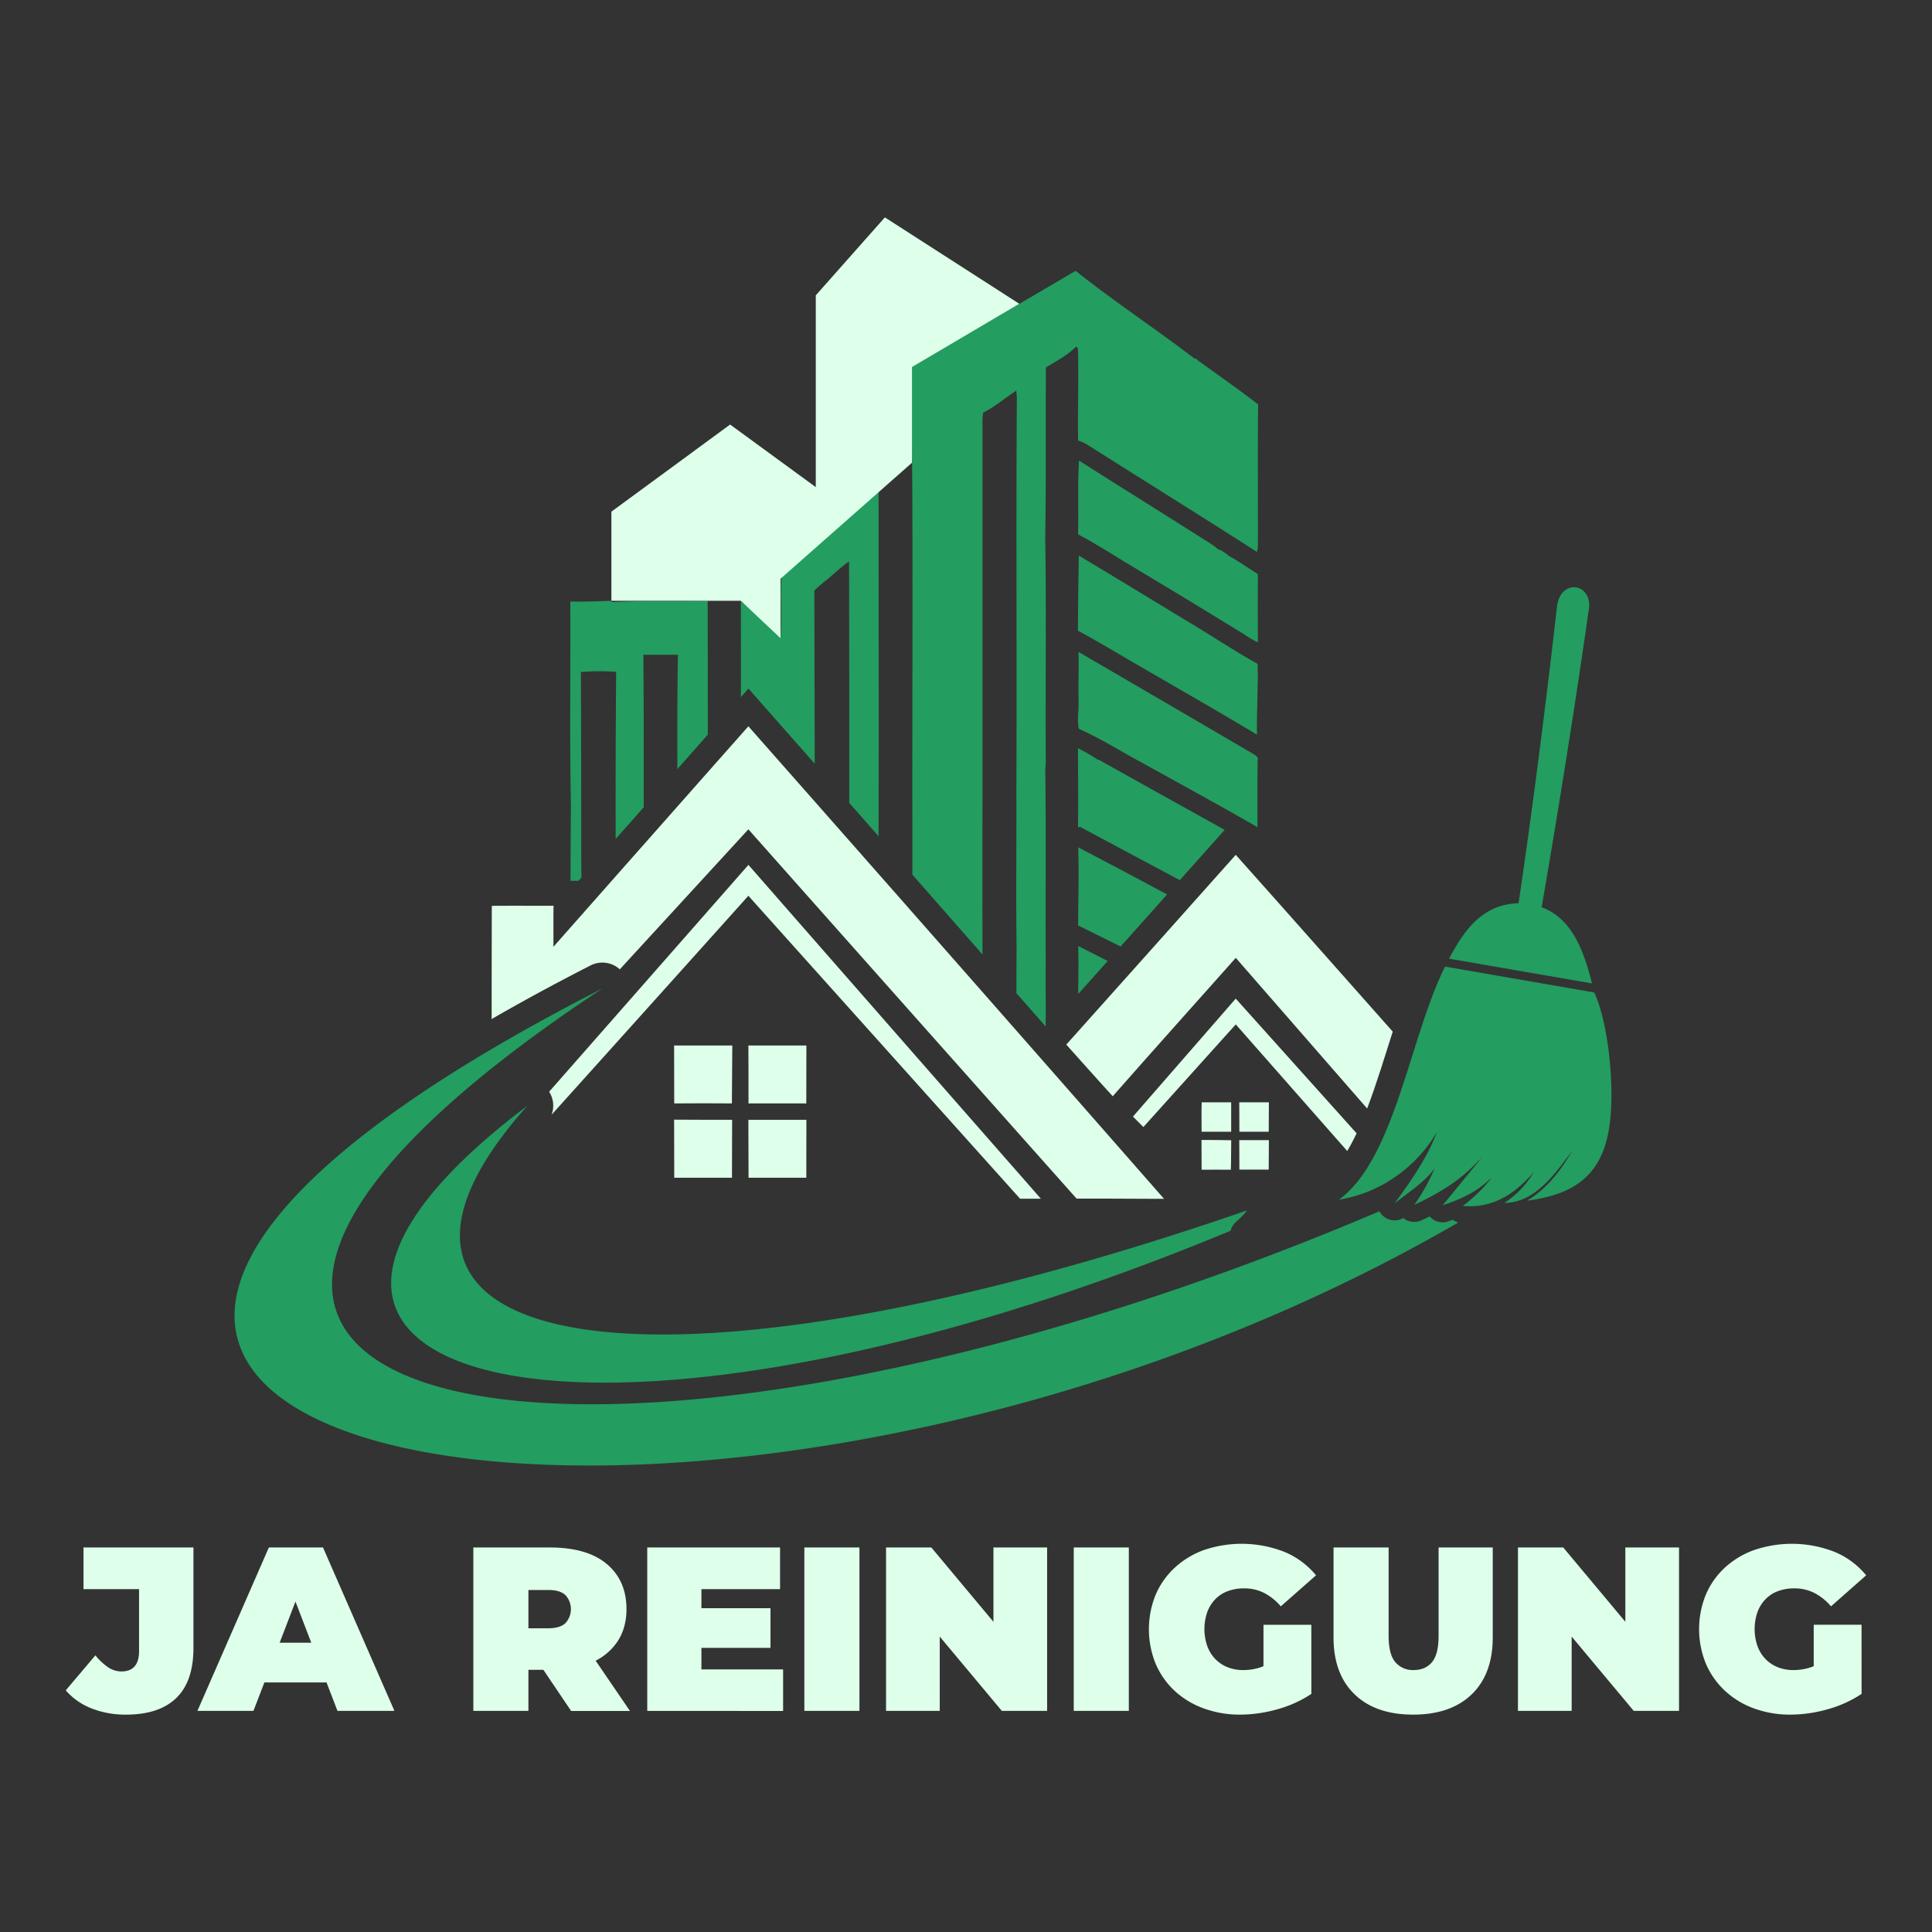 <svg id="Montserrat" xmlns="http://www.w3.org/2000/svg" viewBox="0 0 1234 1234"><rect x="0" y="0" width="1234" height="1234" fill="#333333" stroke="none"/><defs><style>.cls-1,.cls-3{fill:#239d60;}.cls-2{fill:#deffea;}.cls-3{fill-rule:evenodd;}</style></defs><path class="cls-1" d="M718.06,358.69q38.12,22.79,76,46.07c3,2,6,4.12,9.37,5.43-.09-14.48-.15-29,0-43.47-6.36-3.94-12.38-8.45-19-11.89l-.32-.54c-2-1.3-3.89-2.88-6.21-3.51-3.62-3.31-8-5.53-12.07-8.21-25.48-16.25-51.19-32.13-76.66-48.37-1,15.67-.14,31.38-.62,47.06C698.6,346.62,708.32,352.68,718.06,358.69Z"/><path class="cls-1" d="M732.74,428.28c23.41,13.55,46.88,27,70.1,40.92-.3-15.07.9-30.12.43-45.19-15.41-8.45-29.95-18.43-45.11-27.34-23-13.93-46-28-69.11-41.81-.28,16-.52,31.95-.58,47.95C703.47,410.87,717.94,419.85,732.74,428.28Z"/><path class="cls-1" d="M803.6,258.3c-12.78-9.88-26.11-19.07-39.16-28.61l.12-.48-1.5-.12C738,210,711.68,192.55,687,173l-4,2.35h0l0,0-3.73,2.18-.07.06-18.69,10.94-.27.17-9.09,5.3-2.67,1.57-2,1.16s0,0,0,0L604.49,221.3l0,0c-.88.46-1.77,1-2.63,1.47-.69.36-1.37.77-2,1.15-3.53,2.05-7,4.16-10.53,6.27l-.44.24c-2.24,1.35-4.44,2.66-6.73,3.94-.81,7.06.43,14.12.33,21.19-.21,13.06-.09,26.17.09,39.25,0,.24,0,.46,0,.7.56,77.91,0,155.81.16,233.74q0,14.72,0,29.41l44.79,51q-.06-50.7,0-101.39,0-120.35,0-240.67a33.47,33.47,0,0,1,.47-4.08c7.67-3.69,14-9.51,21.12-14,.1,1.06.29,3.15.36,4.18-.56,84.38.06,168.74-.31,253.09.12,32.3-.3,64.61.12,96.89q-.06,15.35-.1,30.69l18.66,21.24c.29-13-.12-26.1.07-39.1-.22-41.77.29-83.59-.28-125.33a45.81,45.81,0,0,0,.31-7c-.27-47.11.42-94.2-.35-141.28.67-36.07.15-72.11.46-108.18,6.55-4.12,13.85-7.7,19.19-13.33l1.22,1.07c.65,19.62-.22,39.26.13,58.91a29.1,29.1,0,0,1,7.08,3.42c35.69,22.63,71.63,44.92,107.18,67.74.15-.78.44-2.4.58-3.19C803.55,318.94,803.21,288.61,803.6,258.3ZM528.73,341.67c-2.07,1.82-4.21,3.54-6.29,5.29-5.26,4.73-10.13,9.9-15.56,14.42-2.59,2.38-5.76,4.4-7.5,7.52l0,0h0l0,0c-.12.24-.24.45-.36.68-.48,12.61.31,25.26-.43,37.86,0,.05,0,.1,0,.15-6.31-6.57-13-12.75-19.91-18.76l-.31-.27-.08-.05c-.85-.77-1.74-1.5-2.62-2.26-.61-.56-1.86-1.69-2.48-2.28q.09,30.64.05,61.28l4.8-5.45,11.93,13.52q15.22,17.25,30.41,34.49-.12-55.33-.25-110.67c2.13-2,4.27-3.92,6.56-5.71,5.31-4.13,10-9.06,15.61-12.8q.19,77.1.13,154.21,9.38,10.64,18.74,21.3c.2-73.09,0-146.18,0-219.25,0-.17.12-.42.2-.67v0c.16-.54.34-1.13.43-1.52C548.72,319.71,539.59,331.93,528.73,341.67ZM452,383.82h-1.15c-19.92.29-39.85-.23-59.77.71l-1.27-.78c-8.51.36-17,.59-25.55.49.23,43.56-.49,87.17.4,130.71q-.2,23.81-.27,47.62h5.19l1.78-2c0-3.41-.06-6.82-.1-10.23q0-60.54-.24-121.1a138.92,138.92,0,0,1,22.53-.1q-.44,53.37-.31,106.71,9-10.12,17.91-20.23c0-32.47.07-64.92-.22-97.4,7.35,0,14.67,0,22,0l.08.6c-.45,24.14-.42,48.29-.38,72.44q9.75-11,19.47-22.06Q452.07,426.5,452,383.82Z"/><path class="cls-1" d="M800,481.26c-37-21.73-74.08-43.23-111.1-64.84.24,10.58-.28,21.17,0,31.76.17,5.77-1.05,11.57.12,17.3,14.68,6.47,28.17,15.28,42.33,22.75,24,13.31,48.06,26.42,71.83,40.08,0-14.24-.1-28.48.09-42.72C804,483.21,801.51,482.26,800,481.26Z"/><path class="cls-1" d="M782.22,530.06l-4.79,5.36q-11.94,13.38-23.86,26.74c-21.1-11.26-42.21-22.47-63.26-33.81l-1.78-.17c.25-16.76,0-33.53,0-50.28a136.19,136.19,0,0,1,12.87,7.46l.44-.11C728.58,500.31,755.45,515.13,782.22,530.06Z"/><path class="cls-1" d="M745.44,571.29l-29.68,33.26q-13.56-6.79-27.18-13.45c.15-16.63.57-33.26.13-49.87Q717.17,556.07,745.44,571.29Z"/><path class="cls-1" d="M688.66,634.89c.05-10.22.37-20.51,0-30.66q9.42,4.8,18.86,9.58Q698.09,624.36,688.66,634.89Z"/><polygon class="cls-2" points="651.05 194.04 565.18 138.84 521.05 188.64 521.05 311.13 466.33 271.16 390.51 326.81 390.51 383.74 473.14 383.74 498.55 407.65 498.55 369.64 582.51 295.54 582.51 234.41 651.05 194.04"/><path class="cls-2" d="M743.48,765.71c-18.61,0-37.23-.22-55.84-.12Q582.76,647.73,478,529.7l-82.12,89.44a15.82,15.82,0,0,0-3.07-2.22,16.56,16.56,0,0,0-15.59-.29h0q-34.44,17.61-63.52,34.46l.33-.37q0-36.06.09-72.12c13.14-.19,26.29,0,39.44-.09-.16,8.74,0,17.49-.08,26.23Q415.7,534.28,478,463.9,611,614.56,743.48,765.71Z"/><path class="cls-2" d="M889.57,658.92c-2.6,8.14-5.14,16.3-7.72,24.28-2.79,8.61-5.64,17-8.64,24.82q-41.94-48.13-83.89-96.22c-26.21,29.46-52.56,58.8-78.59,88.4-10-10.91-19.79-22-29.68-33Q735.23,606.69,789.29,546C822.84,583.54,856.14,621.28,889.57,658.92Z"/><path class="cls-2" d="M430.56,667.77c12.39,0,24.78,0,37.17,0-.09,12.34-.15,24.67-.26,37-12.27-.15-24.55-.06-36.83,0Q430.6,686.25,430.56,667.77Z"/><path class="cls-2" d="M478,667.78c12.35,0,24.7,0,37.05,0,0,12.32,0,24.64-.06,37-12.3-.06-24.6,0-36.91,0C478.14,692.39,478.06,680.09,478,667.78Z"/><path class="cls-2" d="M430.57,715.14c12.35,0,24.7.18,37.05.1q0,18.5-.1,37-18.43,0-36.87,0Q430.59,733.69,430.57,715.14Z"/><path class="cls-2" d="M478,715.25c12.35,0,24.7,0,37.06,0,0,12.33,0,24.65-.06,37-12.3,0-24.6,0-36.89,0Q478.1,733.72,478,715.25Z"/><path class="cls-2" d="M767.53,704.07c6.28,0,12.56,0,18.84,0,0,6.27,0,12.53,0,18.79-6.3,0-12.6,0-18.9,0C767.47,716.63,767.33,710.35,767.53,704.07Z"/><path class="cls-2" d="M791.53,704.08c6.32,0,12.63,0,18.93,0q-.09,9.4-.1,18.79c-6.25,0-12.5,0-18.74,0C791.58,716.63,791.53,710.35,791.53,704.08Z"/><path class="cls-2" d="M767.4,728.13c6.33,0,12.66,0,19,.15-.14,6.27,0,12.56-.23,18.83-6.23-.05-12.46,0-18.68,0C767.43,740.78,767.42,734.45,767.4,728.13Z"/><path class="cls-2" d="M791.54,728.24c6.31,0,12.62,0,18.92,0q-.09,9.39-.12,18.81c-6.24,0-12.48,0-18.72,0C791.58,740.82,791.53,734.53,791.54,728.24Z"/><path class="cls-2" d="M664.82,765.63c-4.44,0-8.87,0-13.3,0Q564.74,668.91,478,572.15q-62.79,70-125.69,139.86a16.47,16.47,0,0,0-1.29-14.25c-.08-.15-.18-.3-.28-.45q63.64-72.43,127.29-144.9Q571.36,659.08,664.82,765.63Z"/><path class="cls-2" d="M866.5,723.88c-.43.91-.87,1.79-1.31,2.67-1.52,3.07-3.09,6-4.69,8.63q-35.6-40.42-71.2-80.88-29.49,32.76-59,65.55c-2.25-2.2-4.45-4.42-6.67-6.66q32.79-37.71,65.65-75.36Q827.88,680.88,866.5,723.88Z"/><path class="cls-3" d="M984.68,579.49c18.88-109.3,29.84-188.41,29.84-188.41,4.21-18.83-18.4-22.64-20.16-2.78C982,497.66,969.91,576.9,969.91,576.9c-22.82.64-34.65,16.93-44.35,35.41l91.26,15.8c-5.12-20.56-12.63-41.45-32.14-48.62ZM923,617.37c-22.62,45.2-32,122.86-67.84,148.9,34.43-5.55,55.15-29.67,62.64-43.38-6.13,17.22-19.42,35.2-27,45.62,13.46-10.18,19.82-14.59,25.48-22.17a125.19,125.19,0,0,1-12.94,23.19c25.66-11.84,34.94-21.8,43.23-30.32l-25.08,30.57c18.55-6.08,24.7-11.84,31.27-17.53a98.46,98.46,0,0,1-18.46,18,45.42,45.42,0,0,0,27.14-5.9c6.31-3.64,12.37-8.94,18.22-15.68a59.51,59.51,0,0,1-18.8,19.67c19.23-.14,31.86-17.88,43.31-33.27-8,13.87-17.34,25.12-28.83,31.81a101.88,101.88,0,0,0,16.64-3.43c27.52-8.25,36-28.76,37.14-57,.94-24.27-3.11-55.81-10.84-72.55L923,617.37Z"/><path class="cls-3" d="M336.88,706.23C196.4,863.49,412,906.18,796.5,773.09a48.92,48.92,0,0,1-6.92,7.26A10.91,10.91,0,0,0,786,786.1C372.9,957.64,102,883.35,336.88,706.23Z"/><path class="cls-3" d="M384.78,631.34C-207.76,934,450.18,1059.82,931.5,780.79a10.6,10.6,0,0,1-3.62-1.69l-2.27.78a11,11,0,0,1-12.46-2.94c-1.7.83-3.46,1.68-5.3,2.53l0,0a10.91,10.91,0,0,1-10.8-.95c-.25-.18-.5-.37-.74-.57a10.89,10.89,0,0,1-12-.58,10.77,10.77,0,0,1-3.22-3.72C368.38,992-29.9,905.36,384.78,631.34Z"/><path class="cls-2" d="M80.47,1095.16a58.86,58.86,0,0,1-22.07-4A41.9,41.9,0,0,1,42,1079.66l18.94-22.37a37,37,0,0,0,8.2,7.68,15.12,15.12,0,0,0,8.35,2.61q11.33,0,11.33-13V1015H53.33V988.4h70.23v64.12q0,21.46-11,32.06T80.47,1095.16Z"/><path class="cls-2" d="M126.09,1092.78,171.72,988.4h34.59l45.62,104.38H215.55l-33.69-87.68h13.71l-33.69,87.68Zm27.14-18.19,8.94-25.35h48l8.95,25.35Z"/><path class="cls-2" d="M302.33,1092.78V988.4h48.75q24,0,36.53,10.59t12.53,28.78q0,12.07-5.82,20.8a36.85,36.85,0,0,1-16.47,13.34q-10.67,4.62-25.28,4.62H321.86l15.65-14.46v40.71ZM337.51,1056l-15.65-16h28.48q7.31,0,10.81-3.28a13.18,13.18,0,0,0,0-17.89q-3.51-3.27-10.81-3.28H321.86l15.65-15.95Zm27.29,36.83-25.65-38h37.28l25.94,38Z"/><path class="cls-2" d="M413.41,1092.78V988.4h84.83V1015H448v51.28h52.18v26.55Zm32.2-40.26v-25.35h46.52v25.35Z"/><path class="cls-2" d="M513.75,1092.78V988.4h35.19v104.38Z"/><path class="cls-2" d="M565.93,1092.78V988.4h28.93l53.08,63.52H634.52V988.4h34.29v104.38H639.89l-53.08-63.52h13.42v63.52Z"/><path class="cls-2" d="M685.81,1092.78V988.4H721v104.38Z"/><path class="cls-2" d="M792.12,1095.16a66.79,66.79,0,0,1-23.34-4A54.47,54.47,0,0,1,750.29,1080a51.12,51.12,0,0,1-12.15-17.29,58.54,58.54,0,0,1,0-44.14,50.65,50.65,0,0,1,12.23-17.29A55,55,0,0,1,769.08,990a74.8,74.8,0,0,1,51.44,1.27,51.76,51.76,0,0,1,20.05,14.91L818.06,1026a35.31,35.31,0,0,0-10.66-8.57,27.81,27.81,0,0,0-12.75-2.91,29.15,29.15,0,0,0-10.51,1.79,21.38,21.38,0,0,0-8,5.22,23.64,23.64,0,0,0-5.07,8.2,33.29,33.29,0,0,0,0,21.54,23.63,23.63,0,0,0,5.07,8.28,22.59,22.59,0,0,0,7.83,5.29,26.73,26.73,0,0,0,10.21,1.86,34.53,34.53,0,0,0,11.63-2,45.1,45.1,0,0,0,12.08-6.93l19.68,24.15a74.76,74.76,0,0,1-21.77,9.84A87.45,87.45,0,0,1,792.12,1095.16Zm45.47-13.27L807,1077.42v-39.66h30.56Z"/><path class="cls-2" d="M902.6,1095.16q-24,0-37.43-13t-13.42-36.38V988.4h35.19v56.37q0,11.93,4.33,16.92a14.58,14.58,0,0,0,11.63,5q7.46,0,11.7-5t4.25-16.92V988.4h34.59v57.41q0,23.42-13.42,36.38T902.6,1095.16Z"/><path class="cls-2" d="M969.54,1092.78V988.4h28.93l53.08,63.52h-13.42V988.4h34.29v104.38H1043.5l-53.08-63.52h13.42v63.52Z"/><path class="cls-2" d="M1143.54,1095.16a66.69,66.69,0,0,1-23.33-4,54.47,54.47,0,0,1-18.49-11.26,51.12,51.12,0,0,1-12.15-17.29,58.41,58.41,0,0,1,0-44.14,50.62,50.62,0,0,1,12.22-17.29A55.18,55.18,0,0,1,1120.51,990a74.8,74.8,0,0,1,51.44,1.27,51.76,51.76,0,0,1,20,14.91L1169.49,1026a35.31,35.31,0,0,0-10.66-8.57,27.81,27.81,0,0,0-12.75-2.91,29.15,29.15,0,0,0-10.51,1.79,21.23,21.23,0,0,0-8,5.22,23.64,23.64,0,0,0-5.07,8.2,33.29,33.29,0,0,0,0,21.54,23.63,23.63,0,0,0,5.07,8.28,22.41,22.41,0,0,0,7.83,5.29,26.73,26.73,0,0,0,10.21,1.86,34.58,34.58,0,0,0,11.63-2,45.1,45.1,0,0,0,12.08-6.93l19.68,24.15a74.76,74.76,0,0,1-21.77,9.84A87.46,87.46,0,0,1,1143.54,1095.16Zm45.48-13.27-30.57-4.47v-39.66H1189Z"/></svg>